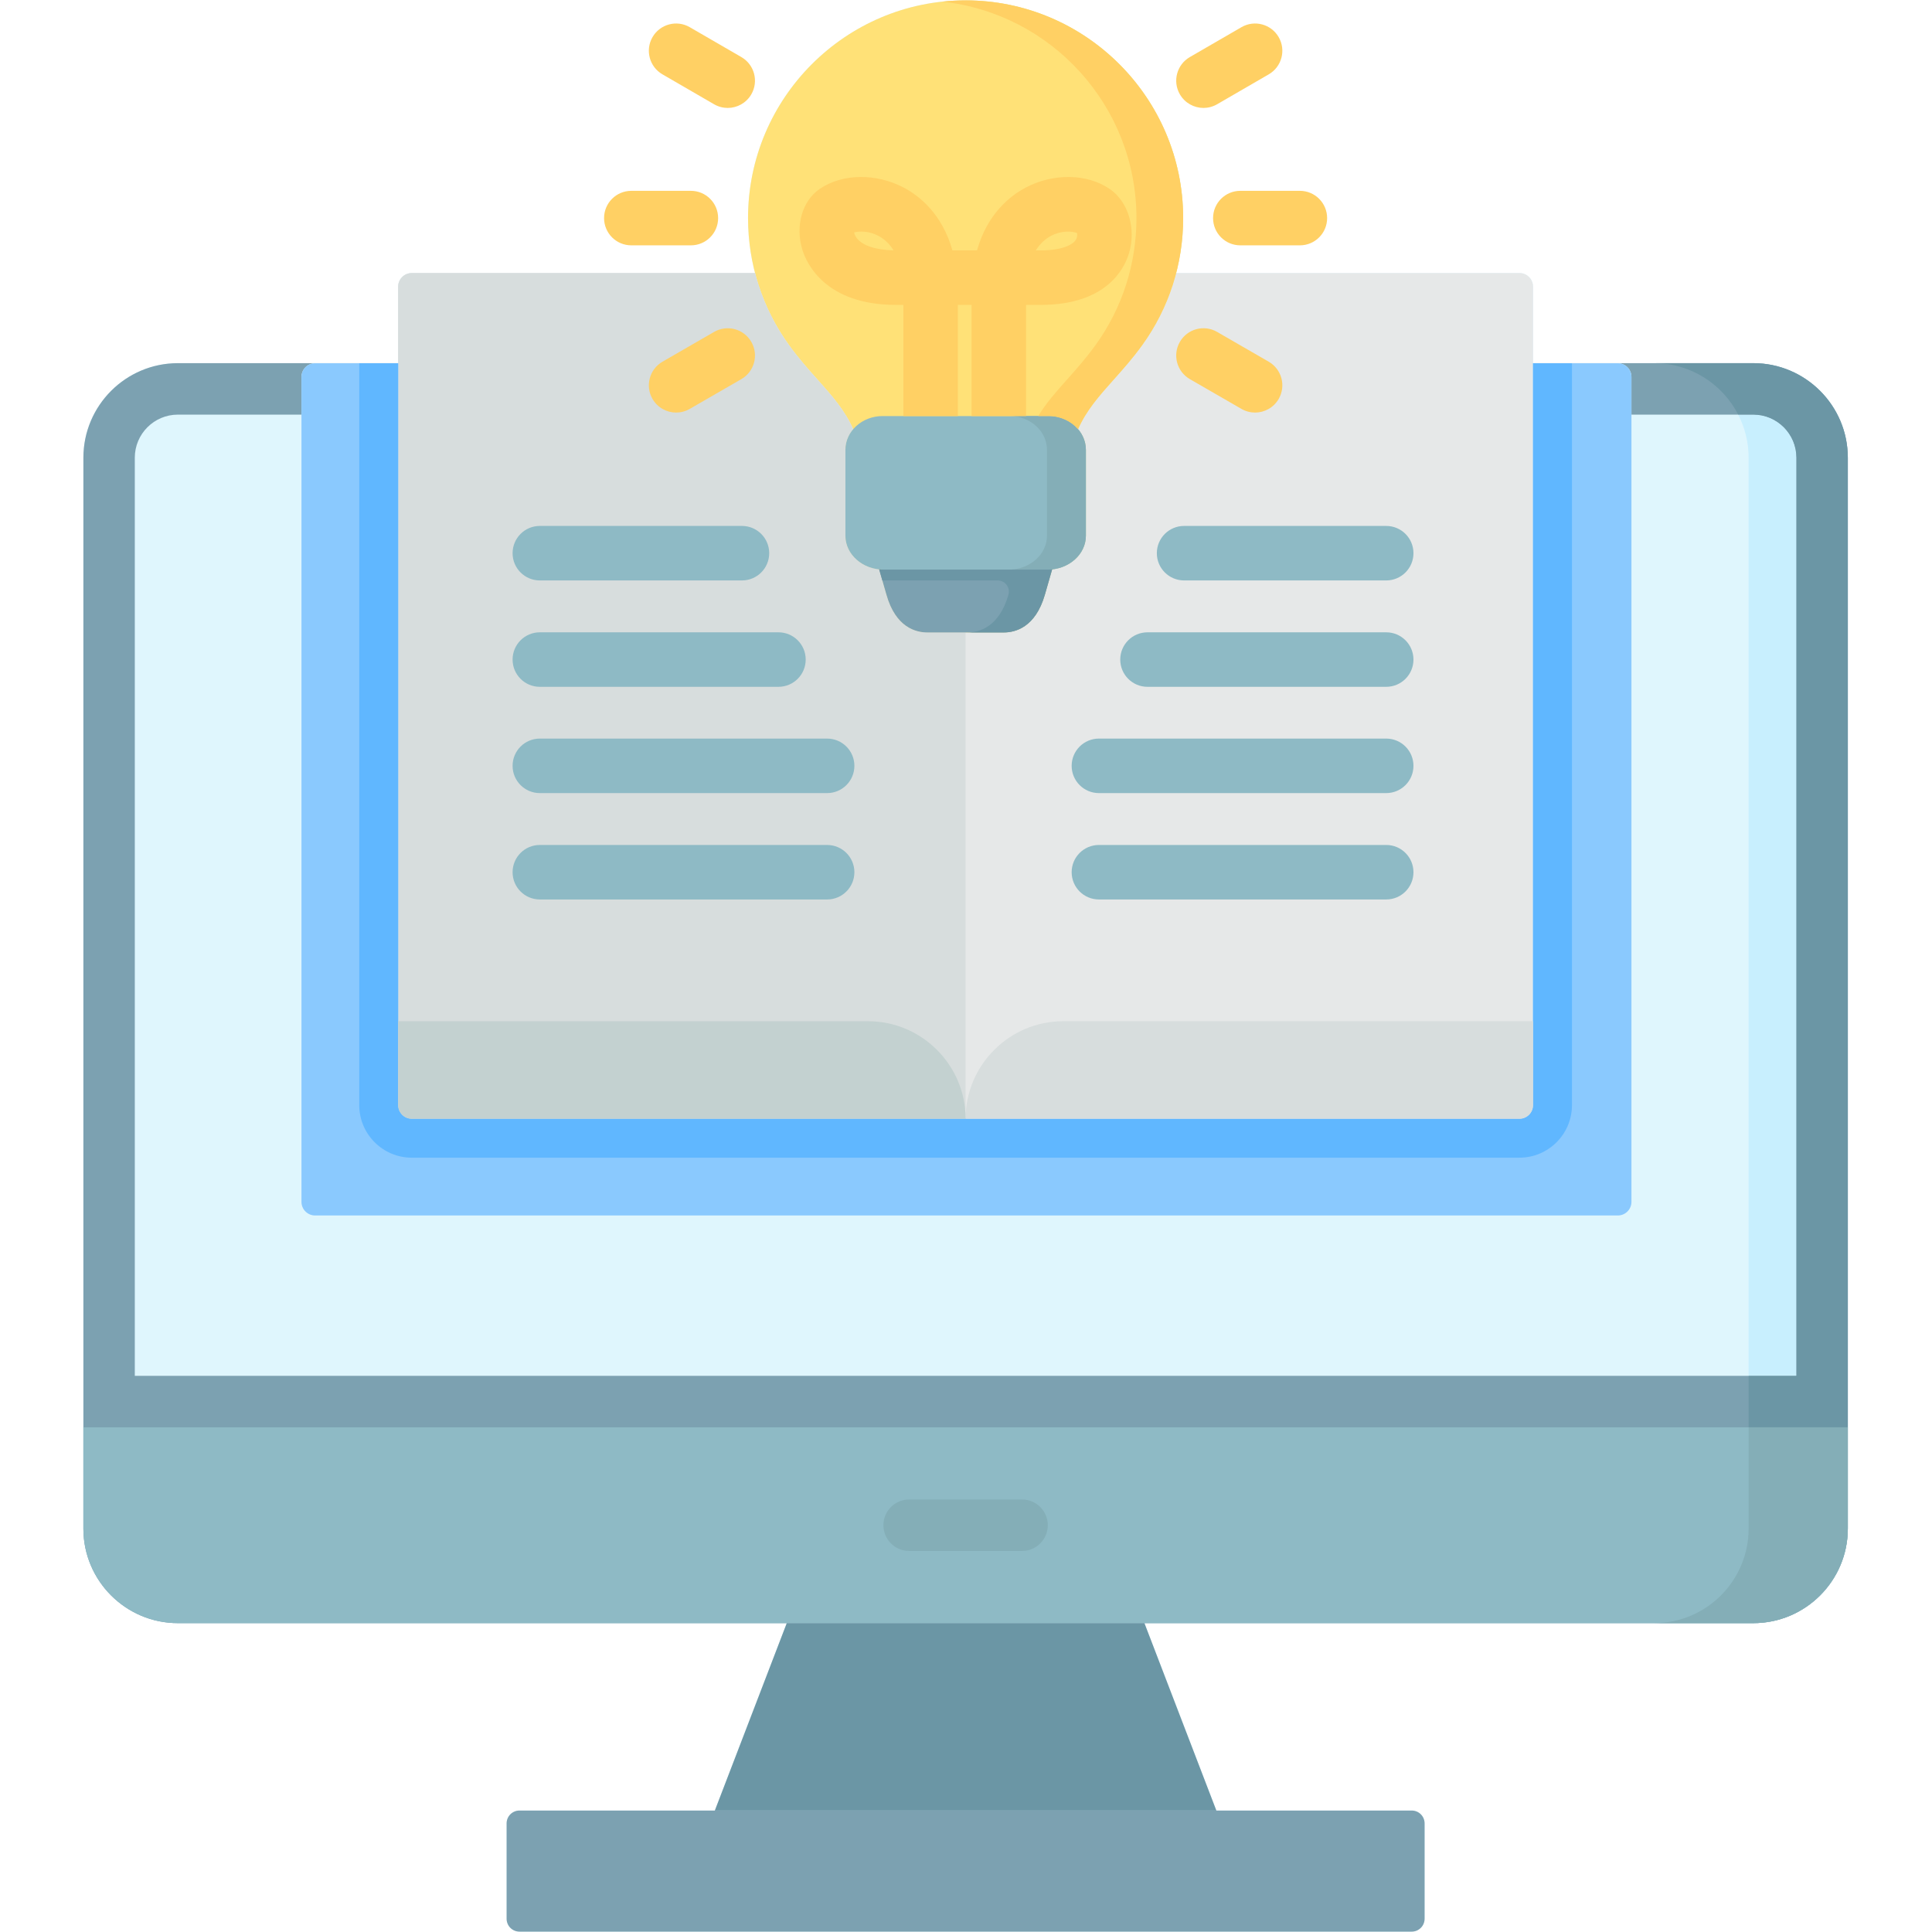 <?xml version="1.0" encoding="UTF-8"?> <svg xmlns="http://www.w3.org/2000/svg" xmlns:xlink="http://www.w3.org/1999/xlink" width="600" zoomAndPan="magnify" viewBox="0 0 450 450" height="600" preserveAspectRatio="xMidYMid meet" version="1.0"><defs><clipPath id="b933596490"><path d="M 19.406 0 L 430.406 0 L 430.406 450 L 19.406 450 Z M 19.406 0 " clip-rule="nonzero"></path></clipPath><clipPath id="bc3deb6316"><path d="M 19.406 84 L 430.406 84 L 430.406 379 L 19.406 379 Z M 19.406 84 " clip-rule="nonzero"></path></clipPath><clipPath id="03611e0535"><path d="M 19.406 332 L 430.406 332 L 430.406 379 L 19.406 379 Z M 19.406 332 " clip-rule="nonzero"></path></clipPath><clipPath id="e6f33e25a4"><path d="M 385 84 L 430.406 84 L 430.406 333 L 385 333 Z M 385 84 " clip-rule="nonzero"></path></clipPath><clipPath id="0bfcec6147"><path d="M 385 332 L 430.406 332 L 430.406 379 L 385 379 Z M 385 332 " clip-rule="nonzero"></path></clipPath></defs><rect x="-45" width="540" fill="#ffffff" y="-45" height="540" fill-opacity="1"></rect><rect x="-45" width="540" fill="#ffffff" y="-45" height="540" fill-opacity="1"></rect><g clip-path="url(#b933596490)"><path fill="#dff6fd" d="M 408.383 84.586 L 357.074 84.586 L 357.074 66.773 C 357.074 65.02 355.656 63.598 353.902 63.598 L 273.945 63.598 C 275.02 59.457 275.582 55.164 275.582 50.785 C 275.582 22.832 252.848 0.09 224.906 0.09 C 196.969 0.09 174.234 22.832 174.234 50.785 C 174.234 55.164 174.793 59.457 175.871 63.598 L 95.914 63.598 C 94.16 63.598 92.738 65.02 92.738 66.773 L 92.738 84.586 L 41.434 84.586 C 29.297 84.586 19.422 94.465 19.422 106.605 L 19.422 356.039 C 19.422 368.184 29.297 378.059 41.434 378.059 L 183.25 378.059 L 166.496 421.707 L 120.996 421.707 C 119.34 421.707 118 423.051 118 424.707 L 118 446.914 C 118 448.57 119.34 449.91 120.996 449.91 L 328.82 449.91 C 330.477 449.91 331.816 448.57 331.816 446.914 L 331.816 424.707 C 331.816 423.051 330.477 421.707 328.82 421.707 L 283.32 421.707 L 266.566 378.059 L 408.387 378.059 C 420.523 378.059 430.395 368.18 430.395 356.039 L 430.395 106.605 C 430.395 94.465 420.52 84.586 408.387 84.586 Z M 408.383 84.586 " fill-opacity="1" fill-rule="nonzero"></path></g><path fill="#e6e8e8" d="M 353.902 63.598 L 273.945 63.598 C 272.387 69.602 269.73 75.277 266.035 80.395 C 263.82 83.465 261.566 85.988 259.391 88.426 C 256.023 92.199 253.059 95.523 251.098 99.969 C 252.238 101.301 252.926 102.965 252.926 104.773 L 252.926 124.781 C 252.926 128.812 249.488 132.141 245.066 132.613 L 243.363 138.543 C 241.152 146.168 236.438 147.309 233.824 147.309 L 215.992 147.309 C 213.363 147.309 208.629 146.168 206.473 138.527 L 204.773 132.617 C 200.355 132.152 196.914 128.82 196.914 124.781 L 196.914 104.777 C 196.914 102.973 197.594 101.316 198.723 99.984 C 196.762 95.531 193.793 92.207 190.422 88.426 C 188.246 85.988 185.992 83.469 183.777 80.398 C 180.082 75.281 177.43 69.605 175.867 63.602 L 95.91 63.602 C 94.16 63.602 92.738 65.023 92.738 66.773 L 92.738 257.41 C 92.738 259.16 94.16 260.582 95.91 260.582 L 353.902 260.582 C 355.652 260.582 357.074 259.16 357.074 257.41 L 357.074 66.773 C 357.074 65.02 355.652 63.598 353.902 63.598 Z M 353.902 63.598 " fill-opacity="1" fill-rule="nonzero"></path><path fill="#ffe177" d="M 224.906 0.09 C 196.965 0.09 174.234 22.832 174.234 50.785 C 174.234 61.512 177.535 71.75 183.777 80.395 C 185.992 83.465 188.246 85.988 190.422 88.426 C 193.793 92.203 196.762 95.531 198.723 99.984 C 197.594 101.312 196.914 102.969 196.914 104.773 L 196.914 124.777 C 196.914 128.816 200.355 132.152 204.77 132.613 L 206.473 138.527 C 208.629 146.164 213.359 147.305 215.988 147.305 L 233.824 147.305 C 236.438 147.305 241.152 146.168 243.363 138.539 L 245.066 132.609 C 249.484 132.137 252.922 128.809 252.922 124.777 L 252.922 104.773 C 252.922 102.961 252.238 101.297 251.094 99.965 C 253.059 95.52 256.023 92.199 259.391 88.422 C 261.566 85.984 263.816 83.465 266.035 80.391 C 272.277 71.746 275.578 61.508 275.578 50.781 C 275.578 22.828 252.848 0.086 224.906 0.086 Z M 224.906 0.09 " fill-opacity="1" fill-rule="nonzero"></path><g clip-path="url(#bc3deb6316)"><path fill="#7ca1b1" d="M 408.383 84.586 L 357.074 84.586 L 357.074 84.613 L 376.824 84.613 C 378.578 84.613 379.996 86.035 379.996 87.789 L 379.996 96.574 L 408.383 96.574 C 413.914 96.574 418.414 101.074 418.414 106.605 L 418.414 320.461 L 31.398 320.461 L 31.398 106.605 C 31.398 101.074 35.898 96.574 41.43 96.574 L 70.219 96.574 L 70.219 87.789 C 70.219 86.035 71.641 84.613 73.395 84.613 L 92.738 84.613 L 92.738 84.586 L 41.43 84.586 C 29.293 84.586 19.422 94.465 19.422 106.605 L 19.422 356.039 C 19.422 368.184 29.297 378.059 41.43 378.059 L 408.383 378.059 C 420.52 378.059 430.395 368.18 430.395 356.039 L 430.395 106.605 C 430.395 94.465 420.52 84.586 408.383 84.586 Z M 408.383 84.586 " fill-opacity="1" fill-rule="nonzero"></path></g><path fill="#d7dddd" d="M 224.906 147.309 L 215.992 147.309 C 213.363 147.309 208.629 146.168 206.473 138.527 L 204.773 132.613 C 200.355 132.152 196.914 128.816 196.914 124.781 L 196.914 104.773 C 196.914 102.973 197.594 101.312 198.723 99.984 C 196.762 95.531 193.793 92.203 190.422 88.426 C 188.246 85.988 185.992 83.465 183.777 80.395 C 180.082 75.281 177.43 69.602 175.867 63.602 L 95.91 63.602 C 94.16 63.602 92.738 65.02 92.738 66.773 L 92.738 257.406 C 92.738 259.16 94.16 260.582 95.91 260.582 L 224.906 260.582 Z M 224.906 147.309 " fill-opacity="1" fill-rule="nonzero"></path><g clip-path="url(#03611e0535)"><path fill="#8ebac5" d="M 430.395 356.039 L 430.395 332.449 L 19.418 332.449 L 19.418 356.039 C 19.418 368.184 29.293 378.059 41.43 378.059 L 408.383 378.059 C 420.52 378.059 430.391 368.18 430.391 356.039 Z M 430.395 356.039 " fill-opacity="1" fill-rule="nonzero"></path></g><path fill="#7ca1b1" d="M 120.992 421.711 L 328.82 421.711 C 329.219 421.711 329.598 421.785 329.965 421.938 C 330.332 422.09 330.656 422.305 330.938 422.586 C 331.219 422.867 331.434 423.191 331.586 423.559 C 331.738 423.926 331.816 424.309 331.816 424.707 L 331.816 446.914 C 331.816 447.312 331.738 447.695 331.586 448.062 C 331.434 448.43 331.219 448.754 330.938 449.031 C 330.656 449.312 330.332 449.531 329.965 449.684 C 329.598 449.836 329.219 449.91 328.82 449.91 L 120.992 449.91 C 120.598 449.91 120.215 449.836 119.848 449.684 C 119.48 449.531 119.156 449.312 118.875 449.031 C 118.594 448.754 118.379 448.43 118.227 448.062 C 118.074 447.695 118 447.312 118 446.914 L 118 424.707 C 118 424.309 118.074 423.926 118.227 423.559 C 118.379 423.191 118.594 422.867 118.875 422.586 C 119.156 422.305 119.48 422.09 119.848 421.938 C 120.215 421.785 120.598 421.711 120.992 421.711 Z M 120.992 421.711 " fill-opacity="1" fill-rule="nonzero"></path><path fill="#84aeb7" d="M 238.059 361.246 L 211.754 361.246 C 208.445 361.246 205.762 358.562 205.762 355.254 C 205.762 351.945 208.445 349.262 211.754 349.262 L 238.059 349.262 C 241.367 349.262 244.051 351.945 244.051 355.254 C 244.051 358.562 241.367 361.246 238.059 361.246 Z M 238.059 361.246 " fill-opacity="1" fill-rule="nonzero"></path><path fill="#c8effe" d="M 418.414 320.461 L 418.414 106.605 C 418.414 101.074 413.914 96.574 408.383 96.574 L 404.859 96.574 C 406.406 99.586 407.289 102.992 407.289 106.605 L 407.289 320.461 Z M 418.414 320.461 " fill-opacity="1" fill-rule="nonzero"></path><g clip-path="url(#e6f33e25a4)"><path fill="#6b96a5" d="M 404.859 96.574 L 408.383 96.574 C 413.91 96.574 418.41 101.074 418.41 106.605 L 418.41 320.461 L 407.289 320.461 L 407.289 332.449 L 430.395 332.449 L 430.395 106.605 C 430.395 94.465 420.52 84.586 408.383 84.586 L 385.277 84.586 C 393.801 84.586 401.203 89.465 404.859 96.574 Z M 404.859 96.574 " fill-opacity="1" fill-rule="nonzero"></path></g><g clip-path="url(#0bfcec6147)"><path fill="#84aeb7" d="M 407.289 332.449 L 407.289 356.039 C 407.289 368.184 397.414 378.059 385.277 378.059 L 408.383 378.059 C 420.52 378.059 430.395 368.18 430.395 356.039 L 430.395 332.449 Z M 407.289 332.449 " fill-opacity="1" fill-rule="nonzero"></path></g><path fill="#6b96a5" d="M 166.496 421.711 L 283.316 421.711 L 266.562 378.059 L 183.25 378.059 Z M 166.496 421.711 " fill-opacity="1" fill-rule="nonzero"></path><path fill="#8ebac5" d="M 244.223 96.906 L 205.59 96.906 C 200.805 96.906 196.914 100.438 196.914 104.773 L 196.914 124.781 C 196.914 129.133 200.91 132.676 205.824 132.676 L 243.988 132.676 C 248.918 132.676 252.922 129.133 252.922 124.781 L 252.922 104.773 C 252.922 100.438 249.02 96.906 244.223 96.906 Z M 244.223 96.906 " fill-opacity="1" fill-rule="nonzero"></path><path fill="#84aeb7" d="M 244.223 96.906 L 235.16 96.906 C 239.957 96.906 243.859 100.438 243.859 104.773 L 243.859 124.781 C 243.859 129.133 239.852 132.676 234.926 132.676 L 243.992 132.676 C 248.918 132.676 252.926 129.133 252.926 124.781 L 252.926 104.773 C 252.926 100.438 249.02 96.906 244.223 96.906 Z M 244.223 96.906 " fill-opacity="1" fill-rule="nonzero"></path><path fill="#ffd064" d="M 160.922 57.145 L 147.043 57.145 C 143.539 57.145 140.699 54.305 140.699 50.797 C 140.699 47.293 143.539 44.449 147.043 44.449 L 160.922 44.449 C 164.426 44.449 167.266 47.293 167.266 50.797 C 167.266 54.305 164.426 57.145 160.922 57.145 Z M 160.922 57.145 " fill-opacity="1" fill-rule="nonzero"></path><path fill="#ffd064" d="M 169.496 25.141 C 168.418 25.141 167.324 24.863 166.324 24.285 L 154.297 17.316 C 151.262 15.562 150.23 11.676 151.984 8.645 C 153.742 5.609 157.625 4.574 160.656 6.332 L 172.684 13.297 C 175.715 15.055 176.75 18.938 174.996 21.973 C 173.816 24.004 171.688 25.141 169.496 25.141 Z M 169.496 25.141 " fill-opacity="1" fill-rule="nonzero"></path><path fill="#ffd064" d="M 157.484 96.094 C 155.289 96.094 153.156 94.957 151.98 92.918 C 150.23 89.883 151.273 86 154.305 84.246 L 166.332 77.305 C 169.371 75.555 173.25 76.594 175 79.633 C 176.754 82.668 175.711 86.551 172.676 88.305 L 160.648 95.246 C 159.648 95.82 158.559 96.094 157.484 96.094 Z M 157.484 96.094 " fill-opacity="1" fill-rule="nonzero"></path><path fill="#ffd064" d="M 302.77 57.145 L 288.891 57.145 C 285.387 57.145 282.547 54.305 282.547 50.797 C 282.547 47.293 285.387 44.449 288.891 44.449 L 302.77 44.449 C 306.273 44.449 309.113 47.293 309.113 50.797 C 309.113 54.305 306.273 57.145 302.77 57.145 Z M 302.77 57.145 " fill-opacity="1" fill-rule="nonzero"></path><path fill="#ffd064" d="M 280.316 25.141 C 278.125 25.141 275.992 24.004 274.816 21.973 C 273.062 18.938 274.098 15.055 277.129 13.297 L 289.156 6.332 C 292.191 4.574 296.07 5.609 297.828 8.645 C 299.582 11.676 298.547 15.562 295.516 17.316 L 283.488 24.285 C 282.488 24.863 281.395 25.141 280.316 25.141 Z M 280.316 25.141 " fill-opacity="1" fill-rule="nonzero"></path><path fill="#ffd064" d="M 292.328 96.094 C 291.254 96.094 290.164 95.82 289.164 95.246 L 277.137 88.305 C 274.102 86.551 273.062 82.668 274.812 79.633 C 276.562 76.594 280.445 75.551 283.48 77.305 L 295.508 84.246 C 298.543 86 299.582 89.883 297.832 92.918 C 296.656 94.957 294.523 96.094 292.328 96.094 Z M 292.328 96.094 " fill-opacity="1" fill-rule="nonzero"></path><path fill="#8ebac5" d="M 172.82 135.195 L 125.734 135.195 C 122.23 135.195 119.391 132.355 119.391 128.848 C 119.391 125.344 122.23 122.5 125.734 122.5 L 172.82 122.5 C 176.324 122.5 179.164 125.344 179.164 128.848 C 179.164 132.355 176.324 135.195 172.82 135.195 Z M 172.82 135.195 " fill-opacity="1" fill-rule="nonzero"></path><path fill="#8ebac5" d="M 181.316 159.973 L 125.734 159.973 C 122.23 159.973 119.391 157.133 119.391 153.625 C 119.391 150.121 122.23 147.277 125.734 147.277 L 181.316 147.277 C 184.82 147.277 187.664 150.121 187.664 153.625 C 187.664 157.133 184.82 159.973 181.316 159.973 Z M 181.316 159.973 " fill-opacity="1" fill-rule="nonzero"></path><path fill="#8ebac5" d="M 192.656 184.727 L 125.734 184.727 C 122.23 184.727 119.391 181.883 119.391 178.379 C 119.391 174.871 122.23 172.031 125.734 172.031 L 192.656 172.031 C 196.16 172.031 199.004 174.871 199.004 178.379 C 199.004 181.883 196.16 184.727 192.656 184.727 Z M 192.656 184.727 " fill-opacity="1" fill-rule="nonzero"></path><path fill="#8ebac5" d="M 192.656 209.504 L 125.734 209.504 C 122.23 209.504 119.391 206.664 119.391 203.156 C 119.391 199.648 122.23 196.809 125.734 196.809 L 192.656 196.809 C 196.16 196.809 199.004 199.648 199.004 203.156 C 199.004 206.664 196.16 209.504 192.656 209.504 Z M 192.656 209.504 " fill-opacity="1" fill-rule="nonzero"></path><path fill="#8ebac5" d="M 322.879 184.727 L 255.957 184.727 C 252.453 184.727 249.609 181.883 249.609 178.379 C 249.609 174.871 252.453 172.031 255.957 172.031 L 322.879 172.031 C 326.383 172.031 329.223 174.871 329.223 178.379 C 329.223 181.883 326.383 184.727 322.879 184.727 Z M 322.879 184.727 " fill-opacity="1" fill-rule="nonzero"></path><path fill="#8ebac5" d="M 322.879 209.504 L 255.957 209.504 C 252.453 209.504 249.609 206.664 249.609 203.156 C 249.609 199.648 252.453 196.809 255.957 196.809 L 322.879 196.809 C 326.383 196.809 329.223 199.648 329.223 203.156 C 329.223 206.664 326.383 209.504 322.879 209.504 Z M 322.879 209.504 " fill-opacity="1" fill-rule="nonzero"></path><path fill="#8ebac5" d="M 322.879 135.195 L 275.797 135.195 C 272.293 135.195 269.449 132.355 269.449 128.848 C 269.449 125.344 272.293 122.5 275.797 122.5 L 322.879 122.5 C 326.383 122.5 329.223 125.344 329.223 128.848 C 329.223 132.355 326.383 135.195 322.879 135.195 Z M 322.879 135.195 " fill-opacity="1" fill-rule="nonzero"></path><path fill="#8ebac5" d="M 322.879 159.973 L 267.27 159.973 C 263.766 159.973 260.926 157.133 260.926 153.625 C 260.926 150.121 263.766 147.277 267.27 147.277 L 322.879 147.277 C 326.383 147.277 329.223 150.121 329.223 153.625 C 329.223 157.133 326.383 159.973 322.879 159.973 Z M 322.879 159.973 " fill-opacity="1" fill-rule="nonzero"></path><path fill="#8ac9fe" d="M 376.824 84.613 L 357.074 84.613 L 357.074 257.406 C 357.074 259.16 355.652 260.582 353.902 260.582 L 95.91 260.582 C 94.16 260.582 92.738 259.16 92.738 257.406 L 92.738 84.613 L 73.395 84.613 C 71.641 84.613 70.219 86.035 70.219 87.789 L 70.219 279.938 C 70.219 281.688 71.641 283.109 73.395 283.109 L 376.824 283.109 C 378.574 283.109 379.996 281.688 379.996 279.938 L 379.996 87.789 C 379.996 86.035 378.574 84.613 376.824 84.613 Z M 376.824 84.613 " fill-opacity="1" fill-rule="nonzero"></path><path fill="#60b7ff" d="M 357.074 84.613 L 357.074 257.406 C 357.074 259.16 355.652 260.582 353.902 260.582 L 95.91 260.582 C 94.16 260.582 92.738 259.16 92.738 257.406 L 92.738 84.613 L 83.676 84.613 L 83.676 257.406 C 83.676 264.156 89.164 269.648 95.91 269.648 L 353.902 269.648 C 360.648 269.648 366.141 264.156 366.141 257.406 L 366.141 84.613 Z M 357.074 84.613 " fill-opacity="1" fill-rule="nonzero"></path><path fill="#d7dddd" d="M 247.613 237.863 C 235.125 237.863 224.906 248.086 224.906 260.582 L 353.902 260.582 C 355.652 260.582 357.074 259.16 357.074 257.406 L 357.074 237.863 Z M 247.613 237.863 " fill-opacity="1" fill-rule="nonzero"></path><path fill="#c3d1d0" d="M 202.199 237.863 C 214.688 237.863 224.906 248.086 224.906 260.582 L 95.91 260.582 C 94.16 260.582 92.738 259.16 92.738 257.406 L 92.738 237.863 Z M 202.199 237.863 " fill-opacity="1" fill-rule="nonzero"></path><path fill="#ffd064" d="M 224.906 0.09 C 223.07 0.09 221.254 0.195 219.469 0.387 C 244.859 3.109 264.699 24.668 264.699 50.785 C 264.699 61.508 261.402 71.746 255.156 80.395 C 252.941 83.465 250.691 85.988 248.516 88.426 C 245.965 91.281 243.66 93.887 241.832 96.906 L 244.223 96.906 C 247.02 96.906 249.504 98.109 251.094 99.969 C 253.059 95.523 256.023 92.199 259.391 88.426 C 261.566 85.988 263.816 83.465 266.035 80.395 C 272.277 71.746 275.578 61.508 275.578 50.785 C 275.578 22.832 252.848 0.09 224.906 0.09 Z M 224.906 0.09 " fill-opacity="1" fill-rule="nonzero"></path><path fill="#ffd064" d="M 210.414 71.016 L 210.414 96.906 L 223.105 96.906 L 223.105 71.016 L 226.297 71.016 L 226.297 96.906 L 238.988 96.906 L 238.988 71.016 L 242.406 71.016 C 257.641 71.016 261.84 62.664 262.938 59.074 C 264.707 53.293 262.805 46.945 258.457 44.004 C 253.219 40.414 245.359 40.293 238.902 43.695 C 235.355 45.57 229.992 49.719 227.566 58.32 L 221.836 58.32 C 219.414 49.73 214.059 45.582 210.516 43.707 C 204.059 40.293 196.188 40.41 190.938 43.992 C 186.844 46.777 185.18 52.613 186.891 58.184 C 187.816 61.195 192.125 71.016 208.691 71.016 Z M 244.82 54.93 C 247.238 53.652 249.676 53.82 250.852 54.27 C 250.926 54.621 250.953 55.219 250.605 55.809 C 249.891 57.023 247.359 58.32 242.406 58.32 L 241.262 58.32 C 242.18 56.832 243.371 55.695 244.82 54.93 Z M 199.52 55.414 C 199.16 54.934 199.008 54.48 198.945 54.133 C 200.219 53.805 202.414 53.785 204.586 54.934 C 206.035 55.699 207.219 56.832 208.137 58.312 C 203.965 58.23 200.844 57.184 199.52 55.414 Z M 199.52 55.414 " fill-opacity="1" fill-rule="nonzero"></path><path fill="#7ca1b1" d="M 243.988 132.676 L 205.824 132.676 C 205.465 132.676 205.117 132.652 204.773 132.613 L 206.473 138.527 C 208.629 146.168 213.363 147.309 215.992 147.309 L 233.824 147.309 C 236.438 147.309 241.152 146.168 243.363 138.539 L 245.066 132.613 C 244.715 132.648 244.355 132.676 243.992 132.676 Z M 243.988 132.676 " fill-opacity="1" fill-rule="nonzero"></path><path fill="#6b96a5" d="M 243.988 132.676 L 205.824 132.676 C 205.465 132.676 205.117 132.652 204.773 132.613 L 205.516 135.195 L 232.367 135.195 C 234.109 135.195 235.367 136.867 234.883 138.543 C 232.676 146.168 227.957 147.309 225.344 147.309 L 233.824 147.309 C 236.438 147.309 241.152 146.168 243.363 138.543 L 245.066 132.613 C 244.715 132.652 244.355 132.676 243.992 132.676 Z M 243.988 132.676 " fill-opacity="1" fill-rule="nonzero"></path></svg> 